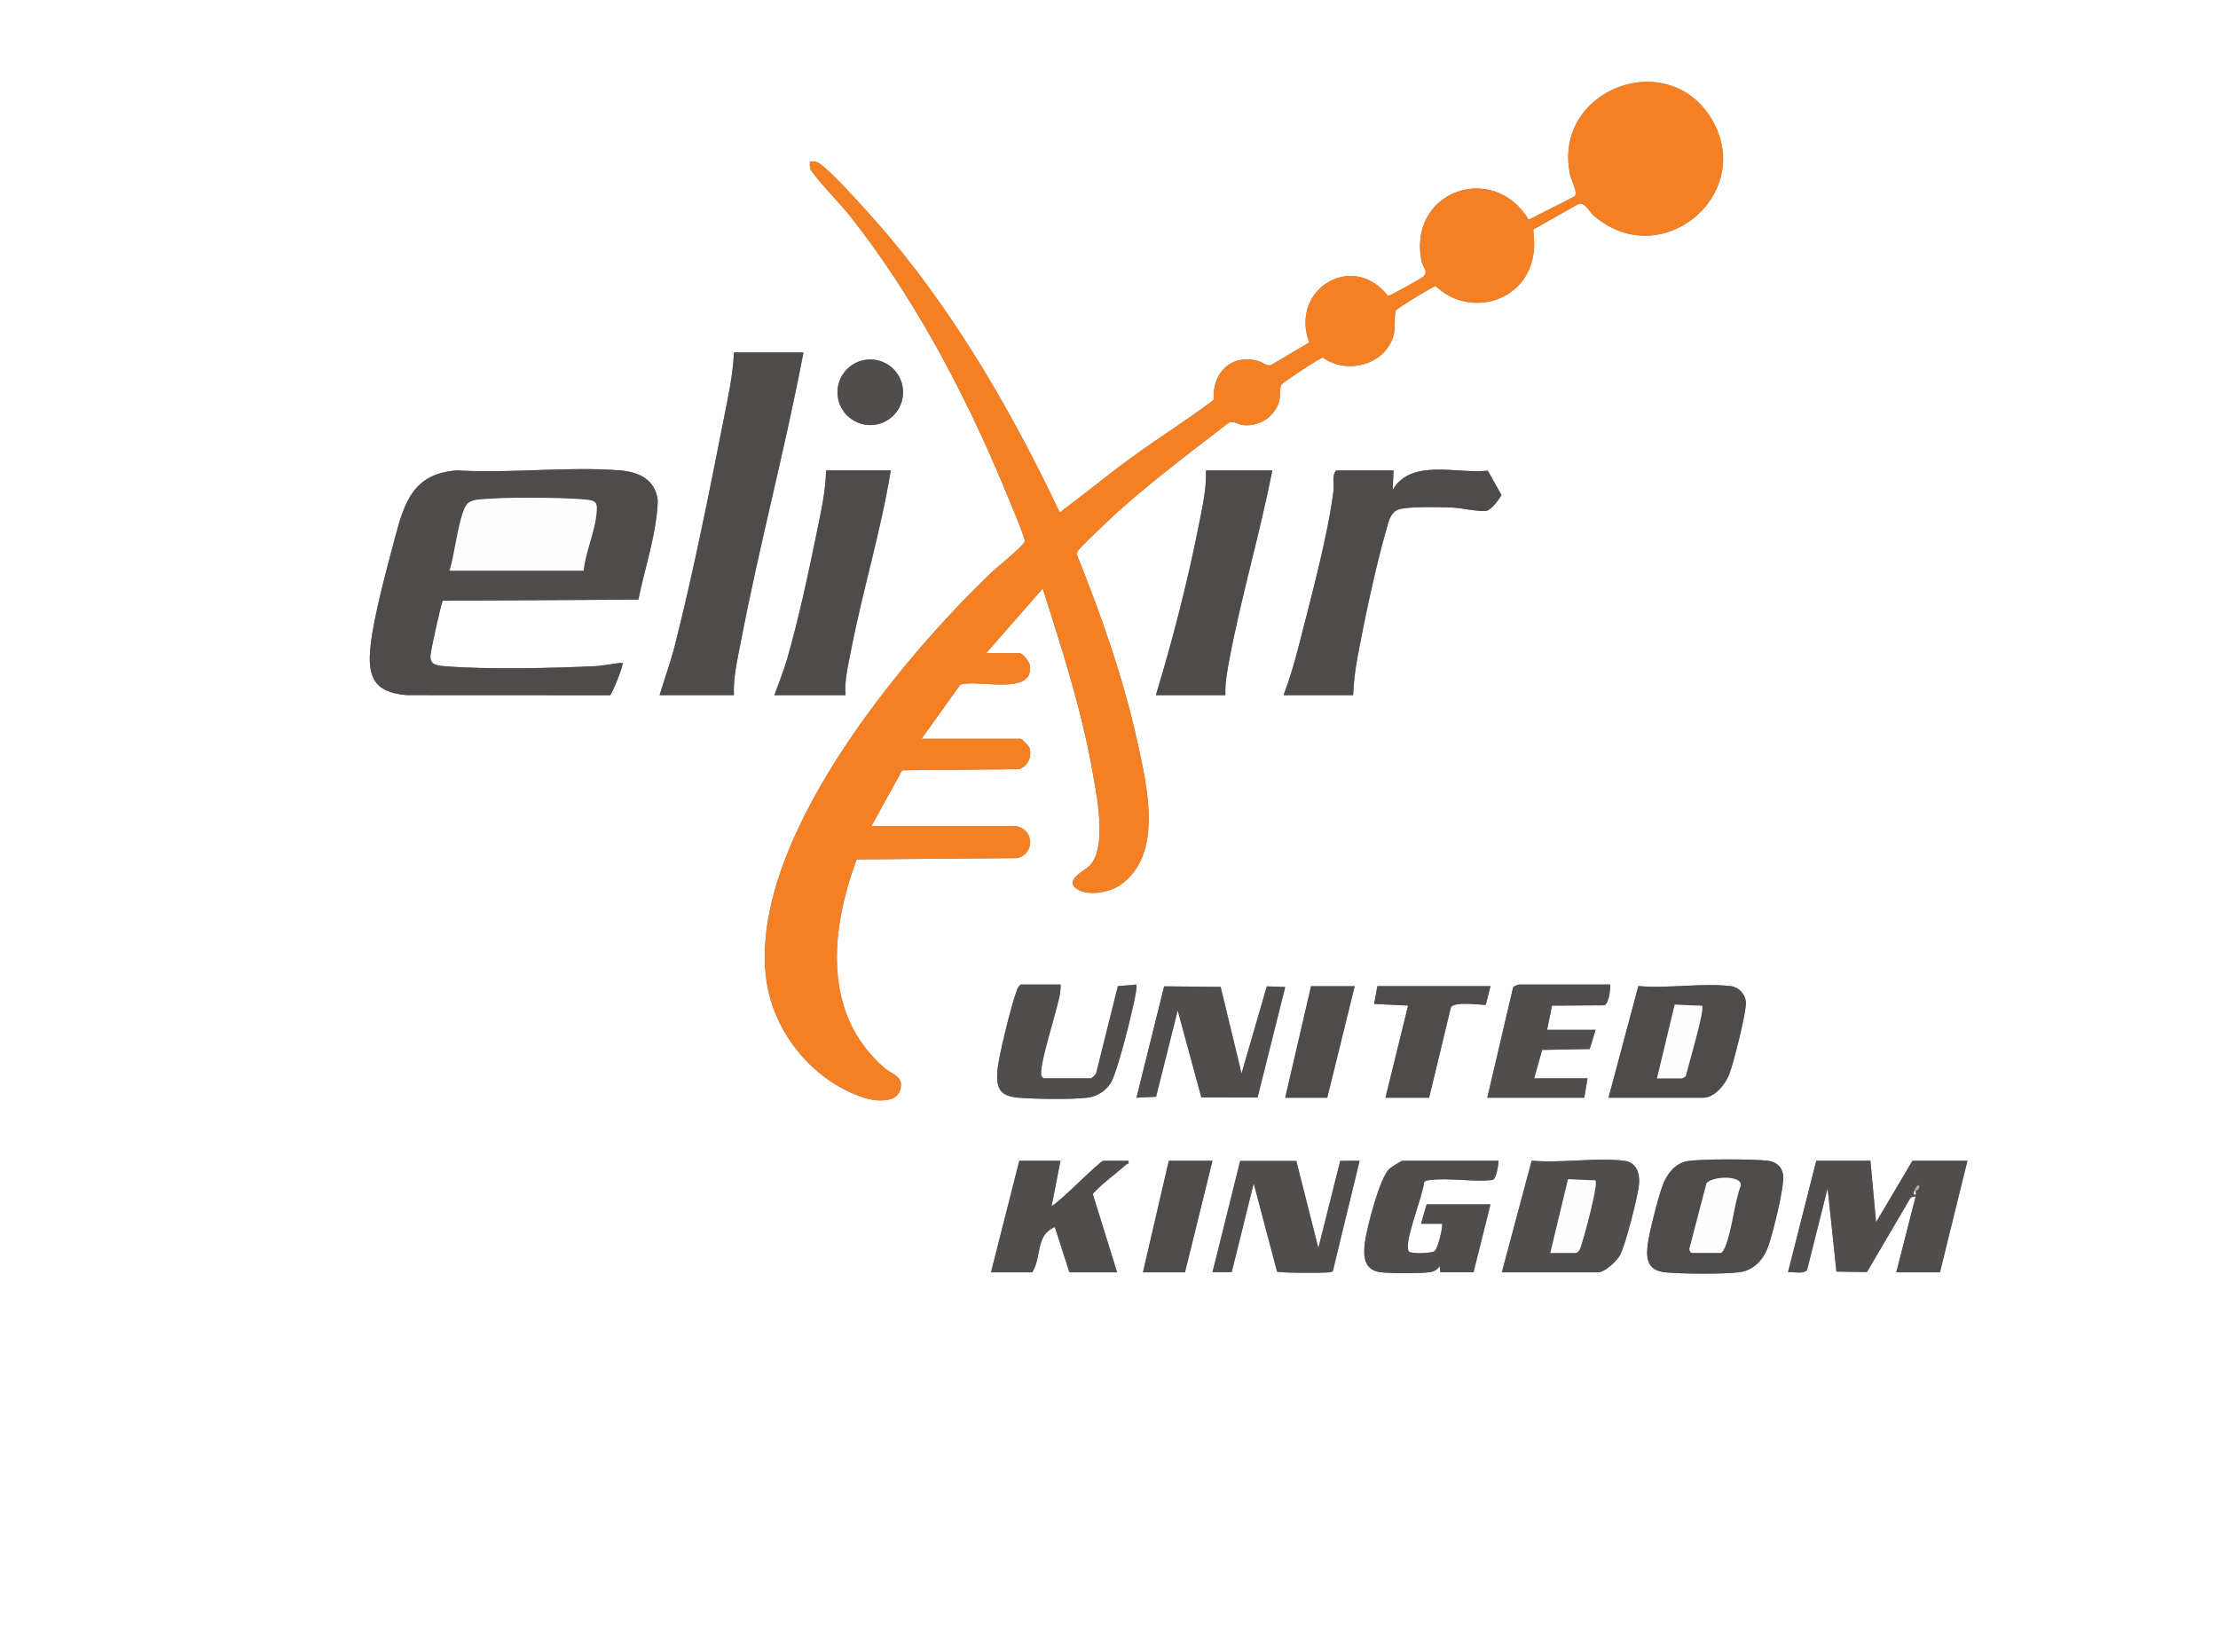 <?xml version="1.0" encoding="UTF-8"?>
<svg id="Layer_1" xmlns="http://www.w3.org/2000/svg" version="1.1" viewBox="0 0 658.56 490.56">
  <rect x="0" y="0" width="658.56" height="490.56" fill="#808080" stroke="none"/>
  <!-- Generator: Adobe Illustrator 29.4.0, SVG Export Plug-In . SVG Version: 2.1.0 Build 152)  -->
  <defs>
    <style>
      .st0 {
        fill: #aeacab;
      }

      .st1 {
        fill: #514d4c;
      }

      .st2 {
        fill: #4f4b4a;
      }

      .st3 {
        fill: #f57f23;
      }

      .st4 {
        fill: #fff;
      }

      .st5 {
        fill: #fefefe;
      }
    </style>
  </defs>
  <path class="st4" d="M658.56,0v490.56H0V0h658.56ZM301.68,245.28h-42.96l9.12-16.56,34.7-.34c2.7-.83,4.07-4.03,2.97-6.61-.09-.22-2.22-2.41-2.39-2.41h-29.52l11.52-16.08c5.12-1.71,21.98,3.51,20.63-5.72-.17-1.17-2.09-3.64-3.1-3.64h-9.84l16.79-19.2c5.63,17.79,11.48,35.71,14.73,54.15,1.26,7.16,4.53,22.65-.81,28.17-1.51,1.56-8.44,4.71-3,7.33,3.32,1.6,9.1.49,12.1-1.6,12.93-9.04,7.88-29.64,5.08-42.45-4.15-18.94-10.74-37.61-17.94-55.56-.15-.4,0-.7.15-1.06.34-.76,7.18-7.26,8.41-8.42,11.29-10.69,23.95-20.03,36.21-29.56,1.47-1.09,2.88.29,4.39.48,4.81.63,9.75-2.48,10.91-7.25.35-1.45.1-3.93.57-4.71.38-.64,11.66-8.12,12.4-8.06,7.02,5.05,18.13,2.3,20.85-6.21.83-2.61.11-6.35.83-7.81.28-.58,8.77-5.73,10-6.32.56-.27,1.33-.92,1.93-.8,8.8,8.48,23.93,5.55,28.04-6.19,1.36-3.87,1.12-6.7.8-10.7l12.88-7.3c2.37-1.38,3.4,1.74,5.14,3.23,19.96,17.09,47.59-6.17,35.29-28.09-12.74-22.71-47.82-9.58-42.37,15.97.33,1.55,2.42,5.21,1.33,6.36l-13.64,6.92c-10.59-17.57-36.23-8.4-31.74,12.53.37,1.73,2,2.79.51,4.33-.42.43-9.95,5.81-10.55,5.77-10.42-13.43-29.27-2.01-23.38,13.81l-11.34,6.71c-1.45.4-2.51-.85-3.85-1.22-8.01-2.19-13.73,3.59-13.16,11.54-7.87,6-16.48,11.33-24.54,17.22-7.19,5.25-14.04,10.93-21.19,16.23-13.71-28.86-29.7-56.75-50.19-81.35-3.02-3.62-18.9-21.8-21.95-22.69-.67-.2-1.36-.14-2.04-.12-.02.68-.07,1.38.1,2.06.39,1.55,9.56,11.25,11.4,13.56,18.79,23.56,34.24,52.6,45.84,80.4.92,2.21,6.53,15.49,6.47,16.57-.07,1.33-8.07,7.65-9.58,9.09-27.67,26.35-72.74,80.83-67.14,121.39,2.16,15.66,13.88,29.91,28.97,34.87,3.02,1,9.53,1.69,10.72-2.28,1.25-4.16-2.36-4.57-4.71-6.61-18.51-16.13-15.94-40.83-8.21-61.88l47.7-.39c5.32-1.27,5.02-8.6-.37-9.49ZM238.56,104.64h-20.64c-.3,6.78-1.73,13.15-3.03,19.77-4.29,21.85-9.05,45.59-14.49,67.11-1.28,5.06-3.07,9.9-4.57,14.87h22.08c-.25-5.39,1.07-10.68,2.07-15.93,5.48-28.72,13.13-57.09,18.57-85.83ZM268.14,116.47c0-5.38-4.36-9.74-9.74-9.74s-9.74,4.36-9.74,9.74,4.36,9.74,9.74,9.74,9.74-4.36,9.74-9.74ZM189.54,178.02c1.99-9.68,5.42-19.52,5.77-29.41-.7-6.17-5.55-8.5-11.21-8.95-15.59-1.23-32.75.97-48.51,0-12.59.98-15.41,9.01-18.23,19.69-2.35,8.88-6.31,23.31-7.3,32.06-1.06,9.3.71,14.14,10.67,14.98l60.39.03c.5-.12,4.22-9.07,3.68-9.62-2.55.13-5.39.86-7.9.98-12.97.62-32.44,1.07-45.16,0-2.15-.18-4-.44-3.94-3,.03-1.44,3.17-15.7,3.67-16.42l58.07-.34ZM264.48,139.68h-19.2c-.1,6.02-1.44,11.91-2.63,17.77-2.5,12.27-5.54,26.55-9.02,38.5-1.04,3.56-2.46,6.98-3.7,10.46h21.12c-.34-4.44.76-8.73,1.59-13.05,3.46-17.96,8.92-35.6,11.85-53.67ZM377.76,139.68h-19.68c.16,5.51-1.09,10.95-2.15,16.33-3.35,16.87-7.75,33.97-12.73,50.39h20.64c-.15-3.55.53-7.09,1.18-10.58,3.5-18.69,9.09-37.43,12.74-56.14ZM413.76,139.68h-17.04c-1.35,1.46-.53,3.95-.78,5.94-1.64,13.24-6.77,32.22-10.16,45.52-1.32,5.16-2.78,10.28-4.66,15.26h20.64c.17-3.54.54-7.09,1.18-10.58,2.19-11.89,5.41-27.24,8.74-38.78.58-2,1.02-4.48,3.07-5.57,2.38-1.26,13.23-.9,16.54-.78,2.48.09,8.02,1.35,10.04.98,1.52-.28,3.67-3.35,4.48-4.65l-4.06-7.28c-9.12,1.04-22.7-3.75-28.24,5.69l.24-5.76ZM314.88,292.32h-11.76c-.68.46-.91.96-1.19,1.69-1.56,4.05-5.49,19.79-5.79,23.97-.39,5.42.9,7.55,6.48,7.96,5.1.38,15.23.54,20.18-.02,2.74-.31,5.35-1.88,6.88-4.16,2.12-3.16,6.95-22.83,7.64-27.41.1-.68.19-1.35.13-2.03l-5.53.47-6.42,25.74c-.09.6-1.32,1.64-1.72,1.64h-13.92c-.28-.21-.53-.45-.65-.8-.89-2.77,4.9-20,5.56-24.53.12-.84.18-1.67.12-2.52ZM478.08,292.32h-27.12c-.18,0-1.57.54-1.69.82l-7.67,32.78h28.8l.96-5.76h-15.84l2.37-8.43,14.13-.27,1.74-5.7h-14.4l1.46-7.18,15.5-.1c1.41-.48,1.87-4.79,1.76-6.16ZM368.64,318.72l-6.22-25.71-16.78-.16-8.2,33.07,5.81-.28,6.43-25.64,7.02,25.86h16.69s8.21-32.81,8.21-32.81l-5.47-.18-7.5,25.86ZM402.24,292.8h-12.96l-7.68,33.12h12.48l8.16-33.12ZM442.56,292.8h-33.6l-.96,5.28,10.08.49-6.72,27.36h12.96l6.48-26.88c1.26-1.76,8.22-.69,10.33-.68l1.42-5.56ZM477.6,325.92h28.08c3.49,0,6.69-4.11,7.81-7.07,1.21-3.2,5.17-18.67,4.88-21.44-.25-2.37-2.15-4.35-4.52-4.63-8.44-1-18.74.79-27.39-.02l-8.86,33.15ZM314.88,344.64h-12.24l-8.4,33.12h12.24c2.87-4.49.89-11.08,6.72-13.44l4.32,13.44h14.16l-7.23-23.27c2.89-3.18,6.67-5.84,9.97-8.75.33-.29.91.03.61-1.1h-7.44c-1.02,0-12.97,12.37-15.36,13.44l2.64-13.44ZM360,344.64h-12.96l-7.68,33.12h12.48l8.16-33.12ZM384.9,344.7h-16.67s-8.22,33.05-8.22,33.05l5.71-.04,6.53-26.36,6.93,26.19c.62.44,13.58.44,15.17.24.53-.07,1.08.04,1.43-.49l7.91-32.65-5.74.02-6.5,25.9-6.54-25.86ZM444.96,344.64h-28.56c-.32,0-3.36,1.92-3.86,2.38-2.92,2.68-6.75,17.67-7.3,21.98-.5,3.95-.26,8.04,4.48,8.71,2.87.41,11.94.42,14.8.01,1.22-.17,2.43-.77,2.91-1.89l.24,1.92h9.84l5.04-20.16h-18.96l-1.68,5.76h6.24c.43.43-1.2,7.44-2.2,8.12s-7.1.89-7.67.07c-.15-.23-.18-.5-.23-.77-.62-3.51,4.31-15.45,4.78-19.7.43-.61,1.04-.62,1.7-.7,5.65-.75,12.85.66,18.68-.04,1.09-.37,1.7-4.48,1.75-5.69ZM445.92,377.76h28.56c2,0,5.48-3.27,6.49-5.03,1.61-2.79,5.43-17.76,5.69-21.2s-.84-6.47-4.49-6.91c-8.44-1-18.74.79-27.39-.02l-8.86,33.15ZM501,344.76c-3.66.62-6.09,3.85-7.3,7.1-1.34,3.59-4.11,14.31-4.52,18.04-.5,4.55.53,7.43,5.45,7.89s16.62.55,21.62-.02c4.54-.51,7.45-3.87,8.85-7.95,1.3-3.79,4.84-17.68,4.32-21.06-.38-2.44-2.13-3.84-4.52-4.12-4.39-.52-19.72-.58-23.9.13ZM555.36,344.64h-16.08l-8.4,33.12c1.62-.26,4.77.74,5.69-.79l6.08-24.17,2.61,24.76,9.07.13,13.01-22.16,1.46-.32-5.76,22.56h12.96l8.16-33.12h-16.32l-10.8,18.24-1.68-18.24Z"/>
  <g>
    <path class="st2" d="M413.76,139.68l-.24,5.76c5.55-9.44,19.12-4.65,28.24-5.69l4.06,7.28c-.81,1.3-2.96,4.37-4.48,4.65-2.02.37-7.56-.89-10.04-.98-3.31-.12-14.16-.48-16.54.78-2.06,1.09-2.5,3.56-3.07,5.57-3.33,11.54-6.55,26.89-8.74,38.78-.64,3.48-1.02,7.04-1.18,10.58h-20.64c1.88-4.98,3.34-10.1,4.66-15.26,3.39-13.3,8.53-32.28,10.16-45.52.25-1.99-.57-4.48.78-5.94h17.04Z"/>
    <path class="st2" d="M377.76,139.68c-3.65,18.71-9.23,37.45-12.74,56.14-.65,3.48-1.33,7.03-1.18,10.58h-20.64c4.98-16.42,9.38-33.53,12.73-50.39,1.07-5.37,2.31-10.82,2.15-16.33h19.68Z"/>
  </g>
  <g>
    <path class="st3" d="M301.68,245.28c5.39.89,5.69,8.22.37,9.49l-47.7.39c-7.73,21.05-10.3,45.75,8.21,61.88,2.34,2.04,5.96,2.45,4.71,6.61s-7.7,3.27-10.72,2.28c-15.09-4.97-26.8-19.21-28.97-34.87-5.6-40.56,39.47-95.04,67.14-121.39,1.51-1.44,9.51-7.76,9.58-9.09.06-1.08-5.55-14.36-6.47-16.57-11.59-27.8-27.04-56.84-45.84-80.4-1.84-2.31-11.01-12.01-11.4-13.56-.17-.67-.12-1.38-.1-2.06.68-.03,1.37-.08,2.04.12,3.04.9,18.93,19.07,21.95,22.69,20.49,24.6,36.48,52.49,50.19,81.35,7.15-5.3,14-10.98,21.19-16.23,8.06-5.89,16.68-11.22,24.54-17.22-.57-7.95,5.14-13.73,13.16-11.54,1.34.37,2.39,1.62,3.85,1.22l11.34-6.71c-5.89-15.82,12.96-27.24,23.38-13.81.6.04,10.13-5.34,10.55-5.77,1.49-1.54-.14-2.6-.51-4.33-4.49-20.93,21.15-30.1,31.74-12.53l13.64-6.92c1.09-1.15-1-4.81-1.33-6.36-5.46-25.55,29.62-38.68,42.37-15.97,12.3,21.92-15.33,45.18-35.29,28.09-1.74-1.49-2.78-4.62-5.14-3.23l-12.88,7.3c.31,4,.55,6.83-.8,10.7-4.12,11.74-19.24,14.67-28.04,6.19-.6-.12-1.37.53-1.93.8-1.23.59-9.72,5.73-10,6.32-.71,1.46,0,5.21-.83,7.81-2.72,8.51-13.83,11.26-20.85,6.21-.74-.06-12.02,7.42-12.4,8.06-.47.78-.22,3.26-.57,4.71-1.16,4.77-6.11,7.88-10.91,7.25-1.52-.2-2.92-1.57-4.39-.48-12.26,9.53-24.92,18.87-36.21,29.56-1.23,1.17-8.07,7.66-8.41,8.42-.16.36-.3.66-.15,1.06,7.19,17.95,13.79,36.62,17.94,55.56,2.81,12.82,7.86,33.42-5.08,42.45-2.99,2.09-8.78,3.2-12.1,1.6-5.43-2.62,1.49-5.77,3-7.33,5.34-5.52,2.08-21,.81-28.17-3.25-18.44-9.11-36.36-14.73-54.15l-16.79,19.2h9.84c1.01,0,2.93,2.47,3.1,3.64,1.35,9.23-15.51,4.01-20.63,5.72l-11.52,16.08h29.52c.17,0,2.3,2.19,2.39,2.41,1.1,2.58-.27,5.78-2.97,6.61l-34.7.34-9.12,16.56h42.96Z"/>
    <g>
      <path class="st2" d="M189.54,178.02l-58.07.34c-.49.73-3.64,14.98-3.67,16.42-.06,2.55,1.79,2.81,3.94,3,12.71,1.07,32.19.62,45.16,0,2.5-.12,5.35-.85,7.9-.98.54.55-3.18,9.49-3.68,9.62l-60.39-.03c-9.96-.83-11.73-5.67-10.67-14.98.99-8.75,4.95-23.18,7.3-32.06,2.82-10.68,5.64-18.71,18.23-19.69,15.76.97,32.92-1.23,48.51,0,5.66.45,10.51,2.78,11.21,8.95-.35,9.89-3.78,19.72-5.77,29.41ZM173.28,169.44c.52-5.35,3.25-11.42,3.79-16.61.37-3.63.16-4.23-3.53-4.53-7.91-.65-23.42-.75-31.24,0-1.18.11-2.32.31-3.27,1.05-2.75,2.15-4.07,16.23-5.59,20.09h39.84Z"/>
      <path class="st2" d="M238.56,104.64c-5.44,28.74-13.09,57.11-18.57,85.83-1,5.26-2.32,10.55-2.07,15.93h-22.08c1.5-4.98,3.29-9.81,4.57-14.87,5.44-21.52,10.19-45.26,14.49-67.11,1.3-6.62,2.73-12.99,3.03-19.77h20.64Z"/>
      <path class="st2" d="M264.48,139.68c-2.93,18.07-8.39,35.71-11.85,53.67-.83,4.32-1.93,8.61-1.59,13.05h-21.12c1.24-3.48,2.67-6.89,3.7-10.46,3.48-11.95,6.53-26.23,9.02-38.5,1.19-5.86,2.53-11.75,2.63-17.77h19.2Z"/>
      <circle class="st1" cx="258.4" cy="116.47" r="9.74"/>
      <path class="st5" d="M173.28,169.44h-39.84c1.52-3.86,2.84-17.95,5.59-20.09.95-.74,2.09-.94,3.27-1.05,7.83-.75,23.33-.64,31.24,0,3.69.3,3.9.9,3.53,4.53-.53,5.19-3.26,11.26-3.79,16.61Z"/>
    </g>
  </g>
  <g>
    <g>
      <path class="st2" d="M477.6,325.92l8.86-33.15c8.65.81,18.95-.98,27.39.02,2.36.28,4.27,2.26,4.52,4.63.3,2.77-3.67,18.23-4.88,21.44-1.12,2.96-4.32,7.07-7.81,7.07h-28.08ZM492,320.16h7.44c.1,0,.95-.47,1.08-.61.63-2.77,5.7-19.59,4.86-20.93l-8.12-.33-5.25,21.87Z"/>
      <polygon class="st1" points="368.64 318.72 376.14 292.86 381.61 293.05 373.39 325.87 356.7 325.86 349.68 300 343.26 325.64 337.44 325.92 345.65 292.85 362.43 293.01 368.64 318.72"/>
      <path class="st1" d="M478.08,292.32c.11,1.37-.34,5.68-1.76,6.16l-15.5.1-1.46,7.18h14.4l-1.74,5.7-14.13.27-2.37,8.43h15.84l-.96,5.76h-28.8l7.67-32.78c.12-.28,1.51-.82,1.69-.82h27.12Z"/>
      <path class="st1" d="M314.88,292.32c.06.85,0,1.67-.12,2.52-.66,4.53-6.46,21.76-5.56,24.53.11.35.36.59.65.8h13.92c.4,0,1.64-1.04,1.72-1.64l6.42-25.74,5.53-.47c.06.69-.02,1.35-.13,2.03-.69,4.57-5.51,24.25-7.64,27.41-1.53,2.28-4.13,3.85-6.88,4.16-4.95.56-15.08.4-20.18.02-5.58-.41-6.87-2.54-6.48-7.96.3-4.18,4.23-19.92,5.79-23.97.28-.73.51-1.24,1.19-1.69h11.76Z"/>
      <path class="st2" d="M442.56,292.8l-1.42,5.56c-2.11,0-9.07-1.08-10.33.68l-6.48,26.88h-12.96l6.72-27.36-10.08-.49.96-5.28h33.6Z"/>
      <polygon class="st2" points="402.24 292.8 394.08 325.92 381.6 325.92 389.28 292.8 402.24 292.8"/>
      <path class="st5" d="M492,320.16l5.25-21.87,8.12.33c.84,1.33-4.22,18.16-4.86,20.93-.12.14-.98.61-1.08.61h-7.44Z"/>
    </g>
    <g>
      <path class="st1" d="M445.92,377.76l8.86-33.15c8.65.81,18.95-.98,27.39.02,3.65.43,4.75,3.62,4.49,6.91s-4.08,18.4-5.69,21.2c-1.01,1.76-4.49,5.03-6.49,5.03h-28.56ZM460.32,372h7.44c1.24,0,1.62-1.97,1.92-2.88.95-2.87,4.38-15.74,4.12-18.01-.02-.22.01-.45-.11-.64l-8.12-.34-5.25,21.87Z"/>
      <path class="st2" d="M501,344.76c4.18-.71,19.51-.65,23.9-.13,2.39.29,4.14,1.68,4.52,4.12.53,3.38-3.01,17.27-4.32,21.06-1.4,4.08-4.31,7.44-8.85,7.95-5,.56-16.54.49-21.62.02s-5.95-3.34-5.45-7.89c.41-3.73,3.17-14.44,4.52-18.04,1.21-3.24,3.65-6.47,7.3-7.1ZM502.32,372h8.64c.48,0,1.15-1.5,1.35-2.01,2.08-5.35,2.52-12.52,4.57-18.04.18-3.2-8.91-2.62-10.21-.56l-4.98,19.07c-.25.55.15,1.4.63,1.55Z"/>
      <path class="st1" d="M444.96,344.64c-.04,1.21-.66,5.33-1.75,5.69-5.83.71-13.02-.71-18.68.04-.66.09-1.27.1-1.7.7-.47,4.26-5.4,16.19-4.78,19.7.05.27.07.53.23.77.58.82,6.64.64,7.67-.07s2.63-7.69,2.2-8.12h-6.24s1.68-5.76,1.68-5.76h18.96l-5.04,20.16h-9.84l-.24-1.92c-.48,1.13-1.69,1.72-2.91,1.89-2.86.41-11.93.39-14.8-.01-4.74-.67-4.98-4.76-4.48-8.71.55-4.31,4.38-19.3,7.3-21.98.5-.46,3.55-2.38,3.86-2.38h28.56Z"/>
      <path class="st1" d="M314.88,344.64l-2.64,13.44c2.38-1.07,14.33-13.44,15.36-13.44h7.44c.3,1.13-.29.81-.61,1.1-3.3,2.91-7.09,5.57-9.97,8.75l7.23,23.27h-14.16l-4.32-13.44c-5.83,2.37-3.84,8.96-6.72,13.44h-12.24l8.4-33.12h12.24Z"/>
      <path class="st1" d="M384.9,344.7l6.54,25.86,6.5-25.9,5.74-.02-7.91,32.65c-.35.54-.9.43-1.43.49-1.59.2-14.55.2-15.17-.24l-6.93-26.19-6.53,26.36-5.71.04,8.22-33.05h16.67Z"/>
      <polygon class="st2" points="360 344.64 351.84 377.76 339.36 377.76 347.04 344.64 360 344.64"/>
      <g>
        <path class="st1" d="M555.36,344.64l1.68,18.24,10.8-18.24h16.32l-8.16,33.12h-12.96l5.76-22.56-1.46.32-13.01,22.16-9.07-.13-2.61-24.76-6.08,24.17c-.91,1.53-4.06.53-5.69.79l8.4-33.12h16.08ZM568.32,353.76c-.06.23-.14,1,.24.96.51,0,.09-.72.24-.96.23-.38,1.4-.68.96-1.92-.7.19-1.28,1.29-1.44,1.92Z"/>
        <path class="st0" d="M568.8,353.76h-.48c.16-.63.73-1.73,1.44-1.92.44,1.24-.73,1.54-.96,1.92Z"/>
        <path class="st4" d="M568.8,353.76c-.15.25.27.97-.24.96-.38.03-.3-.74-.24-.96h.48Z"/>
      </g>
      <path class="st5" d="M460.32,372l5.25-21.87,8.12.34c.12.2.09.42.11.64.25,2.27-3.18,15.14-4.12,18.01-.3.91-.68,2.88-1.92,2.88h-7.44Z"/>
      <path class="st5" d="M502.32,372c-.48-.14-.88-1-.63-1.55l4.98-19.07c1.3-2.06,10.39-2.64,10.21.56-2.05,5.53-2.48,12.69-4.57,18.04-.2.51-.87,2.01-1.35,2.01h-8.64Z"/>
    </g>
  </g>
</svg>